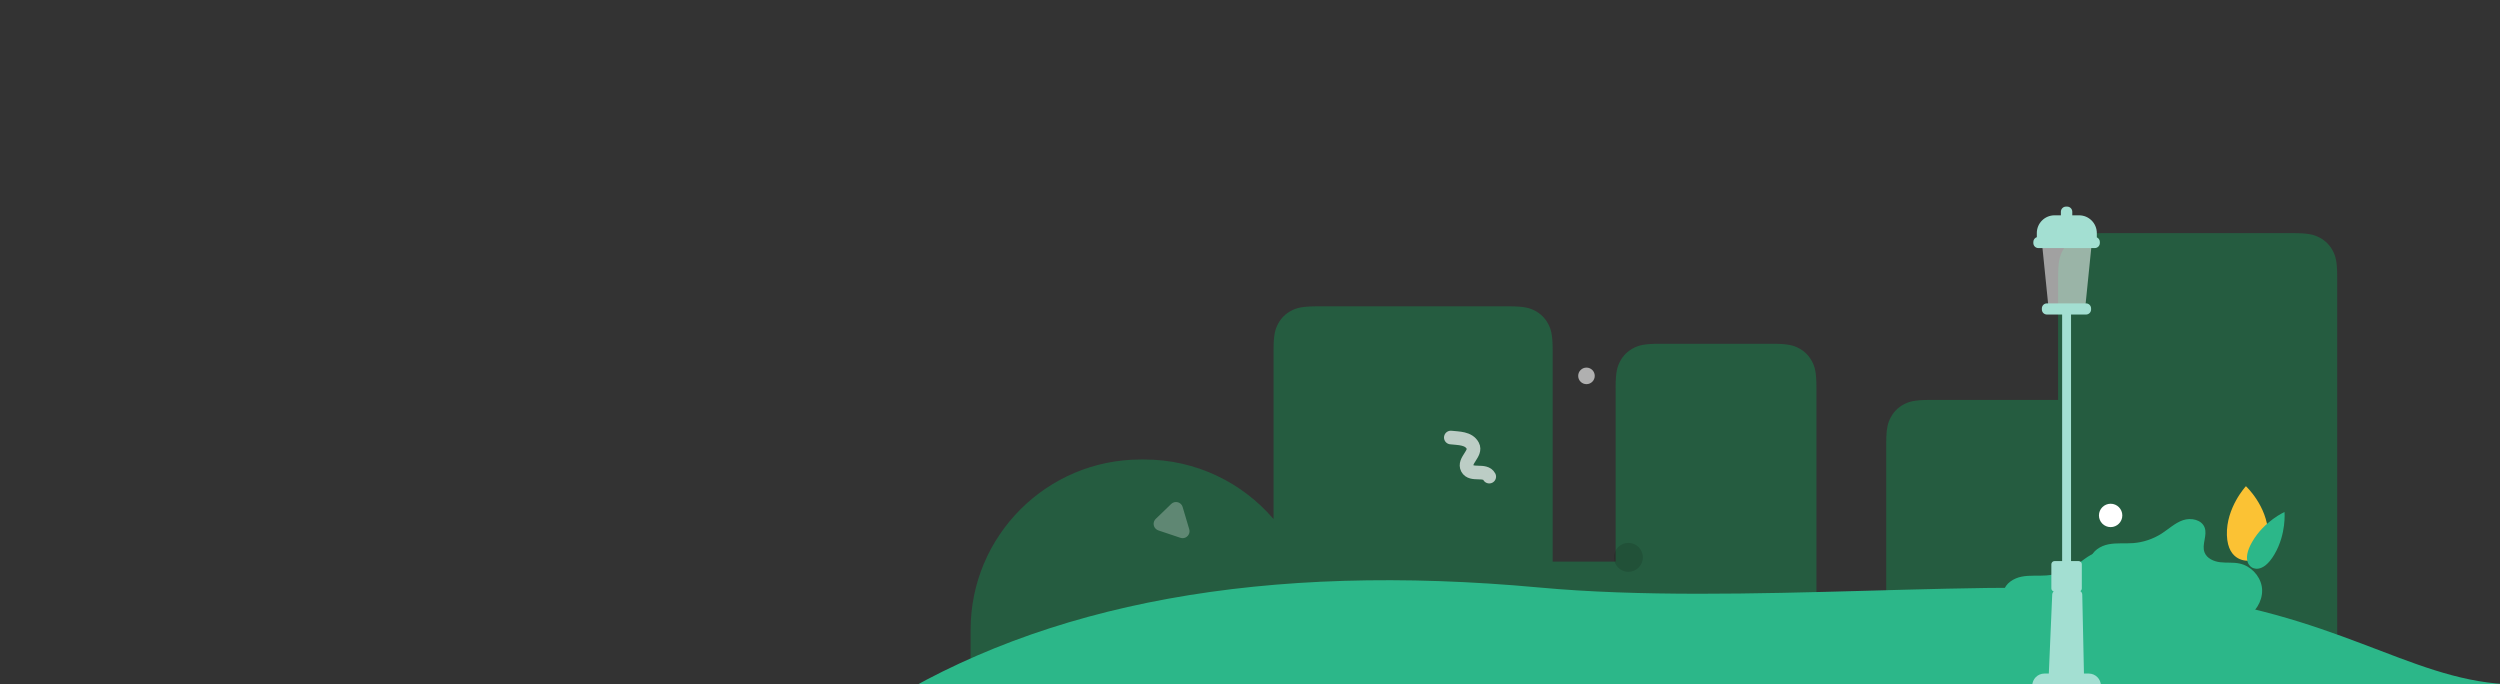 <?xml version="1.0" encoding="UTF-8"?>
<svg width="1469px" height="402px" viewBox="0 0 1469 402" version="1.1" xmlns="http://www.w3.org/2000/svg" xmlns:xlink="http://www.w3.org/1999/xlink">
    <rect x="0" y="0" width="1469" height="402" fill="#333333" stroke="none"/>
    <!-- Generator: Sketch 61 (89581) - https://sketch.com -->
    <title>new_help_bg</title>
    <desc>Created with Sketch.</desc>
    <g id="new_help_bg" stroke="none" stroke-width="1" fill="none" fill-rule="evenodd">
        <g id="gradient-bg" transform="translate(-18, -21.994)">
            <g id="Path-2" transform="translate(0.681, 0.993)">
                <path d="M741.428,160.672 C744.687,162.415 747.245,164.973 748.988,168.233 C750.731,171.492 751.66,174.725 751.66,183.64 L751.66,256.001 L827.51,256.002 C836.056,256.036 839.229,256.962 842.428,258.672 C845.687,260.415 848.245,262.973 849.988,266.233 C851.731,269.492 852.66,272.725 852.66,281.64 L852.66,442.362 C852.66,451.277 851.731,454.51 849.988,457.77 C848.245,461.029 845.687,463.587 842.428,465.33 C839.169,467.073 835.936,468.001 827.021,468.001 L613.298,468.001 C604.383,468.001 601.15,467.073 597.891,465.33 C594.632,463.587 592.074,461.029 590.331,457.77 C588.62,454.571 587.694,451.397 587.661,442.852 L587.66,183.64 C587.66,174.725 588.588,171.492 590.331,168.233 C592.074,164.973 594.632,162.415 597.891,160.672 C601.09,158.962 604.264,158.036 612.809,158.002 L726.021,158.001 C734.936,158.001 738.169,158.929 741.428,160.672 Z M1202.428,203.672 C1205.687,205.415 1208.245,207.973 1209.988,211.233 C1211.731,214.492 1212.66,217.725 1212.66,226.64 L1212.66,326.006 C1231.001,304.58 1258.244,291.001 1288.66,291.001 L1290.66,291.001 C1345.888,291.001 1390.66,335.773 1390.66,391.001 L1390.66,468.001 L1188.66,468.001 L1188.661,467.99 C1188.137,467.997 1187.59,468.001 1187.021,468.001 L992.298,468.001 C991.164,468.001 990.122,467.986 989.16,467.956 C988.198,467.986 987.155,468.001 986.021,468.001 L919.298,468.001 C910.383,468.001 907.15,467.073 903.891,465.33 C900.632,463.587 898.074,461.029 896.331,457.77 C894.62,454.571 893.694,451.397 893.661,442.852 L893.66,248.64 C893.66,239.725 894.588,236.492 896.331,233.233 C898.074,229.973 900.632,227.415 903.891,225.672 C907.09,223.962 910.264,223.036 918.809,223.002 L986.021,223.001 C994.936,223.001 998.169,223.929 1001.428,225.672 C1004.687,227.415 1007.245,229.973 1008.988,233.233 C1010.731,236.492 1011.66,239.725 1011.66,248.64 L1011.66,351.001 L1048.66,351.001 L1048.661,226.15 C1048.694,217.605 1049.62,214.432 1051.331,211.233 C1053.074,207.973 1055.632,205.415 1058.891,203.672 C1062.09,201.962 1065.264,201.036 1073.809,201.002 L1187.021,201.001 C1195.936,201.001 1199.169,201.929 1202.428,203.672 Z" id="Combined-Shape" fill="#109C55" fill-rule="nonzero" opacity="0.393" transform="translate(989.16, 313.001) scale(-1, 1) translate(-989.16, -313.001) "></path>
                <g id="Group-10" transform="translate(1341.66, 332.001) scale(-1, 1) rotate(-30) translate(-1341.66, -332.001) translate(1323.66, 312.001)">
                    <path d="M34.674,0.394 C34.674,0.394 38.519,17.163 29.966,30.903 C21.414,44.642 11.527,37.579 11.527,37.579 C11.527,37.579 0.915,31.682 9.468,17.942 C18.02,4.203 34.674,0.394 34.674,0.394" id="Fill-16" fill="#FBC234"></path>
                    <path d="M7.451,2.194 C7.451,2.194 0.031,12.71 0.137,26.675 C0.242,40.64 7.737,39.989 7.737,39.989 C7.737,39.989 15.24,40.524 15.135,26.559 C15.029,12.594 7.451,2.194 7.451,2.194" id="Fill-20" fill="#2CB789"></path>
                </g>
                <path d="M1338.569,382.869 C1344.055,379.222 1347.542,371.895 1346.306,365.429 C1345.068,358.964 1339.694,353.484 1333.25,352.12 C1329.52,351.33 1325.637,351.821 1321.851,351.363 C1318.066,350.904 1314.016,349.103 1312.683,345.533 C1310.961,340.925 1314.484,335.573 1312.75,330.968 C1311.003,326.332 1304.72,325.054 1300.033,326.665 C1295.345,328.278 1291.647,331.855 1287.475,334.531 C1282.482,337.735 1276.686,339.677 1270.771,340.13 C1265.941,340.503 1261.026,339.901 1256.272,340.832 C1251.518,341.762 1246.685,344.765 1245.624,349.489 C1244.743,353.409 1246.577,357.854 1244.622,361.364 C1242.623,364.948 1237.79,365.629 1234.533,368.128 C1230.154,371.489 1229.34,378.609 1232.85,382.869 L1338.569,382.869 Z" id="Fill-24" fill="#2CB789"></path>
                <path d="M1287.569,401.869 C1293.055,398.222 1296.542,390.895 1295.306,384.429 C1294.068,377.964 1288.694,372.484 1282.25,371.12 C1278.52,370.33 1274.637,370.821 1270.851,370.363 C1267.066,369.904 1263.016,368.103 1261.683,364.533 C1259.961,359.925 1263.484,354.573 1261.75,349.968 C1260.003,345.332 1253.72,344.054 1249.033,345.665 C1244.345,347.278 1240.647,350.855 1236.475,353.531 C1231.482,356.735 1225.686,358.677 1219.771,359.13 C1214.941,359.503 1210.026,358.901 1205.272,359.832 C1200.518,360.762 1195.685,363.765 1194.624,368.489 C1193.743,372.409 1195.577,376.854 1193.622,380.364 C1191.623,383.948 1186.79,384.629 1183.533,387.128 C1179.154,390.489 1178.34,397.609 1181.85,401.869 L1287.569,401.869 Z" id="Fill-24-Copy" fill="#2CB789"></path>
            </g>
            <path d="M533.626,438.022 C631.855,375.978 761.532,352.379 922.655,367.225 C1040.462,378.08 1192.98,360.309 1289,370.744 C1389.969,381.718 1432.827,420.707 1490,423.994 L1498.935,436.278" id="Path-2" fill="#2CB789" fill-rule="nonzero"></path>
            <g id="Lamp-post" transform="translate(1232.34, 284.994) rotate(1) translate(-1232.34, -284.994) translate(1209.34, 142.994)">
                <polygon id="Fill-44" fill="#FFFFFF" opacity="0.537" transform="translate(21.393, 41.291) rotate(-1) translate(-21.393, -41.291) " points="32.324 58.382 10.461 58.381 7 24.2 35.786 24.2"></polygon>
                <path d="M34.407,57.269 C36.044,57.269 37.371,58.595 37.371,60.231 L37.371,60.861 C37.371,62.498 36.044,63.823 34.407,63.823 L25.592,63.823 L25.592,208.693 L30.076,208.694 C31.099,208.694 31.927,209.524 31.927,210.546 L31.927,224.731 C31.927,225.403 31.569,225.992 31.032,226.316 C31.664,226.729 32.101,227.415 32.175,228.209 L32.186,228.394 L33.184,274.779 L35.992,274.78 C39.948,274.78 43.155,277.986 43.155,281.939 L43.155,282.7 L2.8,282.7 L2.8,281.939 C2.8,277.986 6.007,274.78 9.964,274.78 L12.538,274.779 L14.538,228.34 C14.569,227.612 14.904,226.966 15.416,226.522 C14.618,226.318 14.028,225.593 14.028,224.731 L14.028,210.546 C14.028,209.524 14.857,208.694 15.88,208.694 L20.362,208.693 L20.362,63.823 L11.412,63.823 C9.775,63.823 8.448,62.498 8.448,60.861 L8.448,60.231 C8.448,58.595 9.775,57.269 11.412,57.269 L34.407,57.269 Z M23.3,0.4 C24.97,0.4 26.326,1.754 26.326,3.424 L26.325,5.519 L30.318,5.52 C36.075,5.52 40.741,10.183 40.741,15.935 L40.742,18.466 C41.787,18.924 42.517,19.967 42.517,21.18 L42.517,21.811 C42.517,23.447 41.191,24.773 39.553,24.773 L6.402,24.773 C4.765,24.773 3.438,23.447 3.438,21.811 L3.438,21.18 C3.438,19.863 4.297,18.748 5.487,18.362 L5.488,15.935 C5.488,10.183 10.154,5.52 15.91,5.52 L19.63,5.519 L19.63,3.424 C19.63,1.754 20.984,0.4 22.656,0.4 L23.3,0.4 Z" id="Combined-Shape" fill="#A3DFD2" transform="translate(22.978, 141.55) rotate(-1) translate(-22.978, -141.55) "></path>
            </g>
            <g id="tingling-things" transform="translate(978.34, 297.994) scale(-1, 1) translate(-978.34, -297.994) translate(691.34, 237.994)">
                <ellipse id="Oval-Copy-5" fill="#FFFFFF" fill-rule="nonzero" opacity="0.61" cx="315.133" cy="4.866" rx="4.867" ry="4.866"></ellipse>
                <ellipse id="Oval-Copy-6" fill="#FFFFFF" fill-rule="nonzero" cx="7.133" cy="86.866" rx="6.867" ry="6.866"></ellipse>
                <path d="M558.601,87.931 L564.911,100.062 C565.947,102.052 565.172,104.505 563.182,105.541 C562.603,105.842 561.96,105.999 561.307,105.999 L548.69,105.997 C546.446,105.997 544.628,104.178 544.628,101.934 C544.628,101.282 544.785,100.64 545.086,100.061 L551.393,87.931 C552.428,85.94 554.881,85.166 556.871,86.201 C557.612,86.586 558.216,87.19 558.601,87.931 Z" id="Triangle-Copy" fill-opacity="0.531" fill="#FFFFFF" fill-rule="nonzero" opacity="0.507" transform="translate(555, 93.5) rotate(-136) translate(-555, -93.5) "></path>
                <path d="M368.102,48 C370.755,51.858 373.262,57.122 378.409,57.129 C383.556,57.136 383.544,48.02 388.692,48.027 C393.839,48.034 393.852,57.15 399,57.156" id="Stroke-1-Copy-3" stroke="#FFFFFF" stroke-width="8" opacity="0.693" stroke-linecap="round" transform="translate(383.551, 52.578) rotate(118) translate(-383.551, -52.578) "></path>
                <circle id="Oval-Copy" fill-opacity="0.123" fill="#000000" fill-rule="nonzero" cx="290.5" cy="111.5" r="8.5"></circle>
            </g>
        </g>
    </g>
</svg>